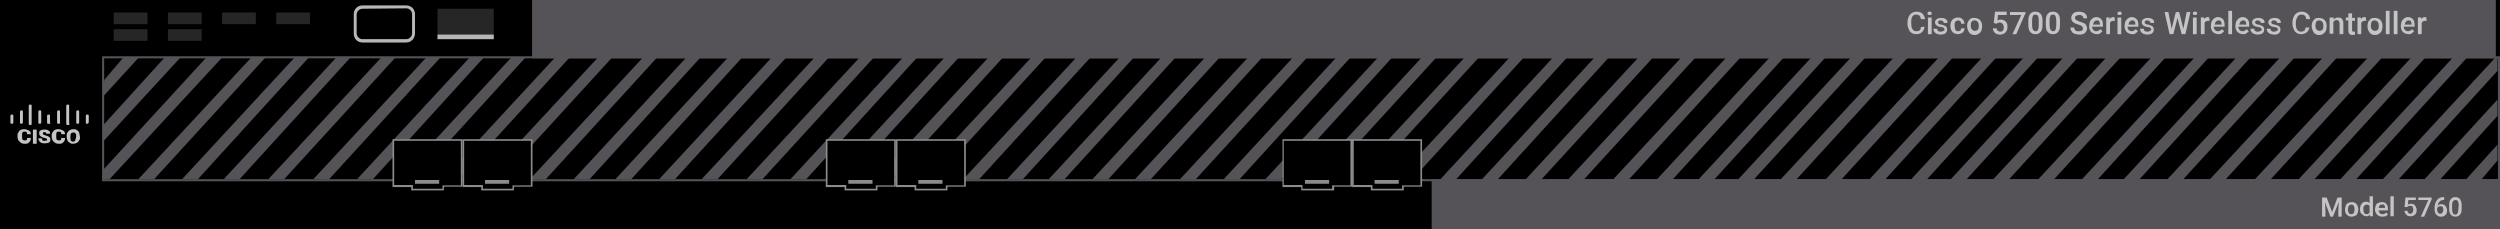 <?xml version="1.0" encoding="utf-8"?>
<!-- Copyright 2022 Virtual Console LLC. All rights reserved. Generator: Adobe Illustrator 23.1.0, SVG Export Plug-In . SVG Version: 6.00 Build 0)  -->
<svg version="1.1" id="Cisco_5760_Wireless_Controllers"
	 xmlns="http://www.w3.org/2000/svg" xmlns:xlink="http://www.w3.org/1999/xlink" x="0px" y="0px" viewBox="0 0 600 55"
	 style="enable-background:new 0 0 600 55;" xml:space="preserve">
<style type="text/css">
	.st0{fill:#555358;}
	.st1{fill:#C4C4C4;}
	.st2{enable-background:new    ;}
	.st3{fill:#8C8C8C;}
	.st4{fill:#B7B7B7;}
	.st5{fill:#262626;}
</style>
<rect width="600" height="55"/>
<g>
	<polygon class="st0" points="524,43 550.8,13.7 547.3,13.7 520.2,43 	"/>
	<polygon class="st0" points="534.2,43 561,13.7 557.6,13.7 530.4,43 	"/>
	<polygon class="st0" points="545,43 571.8,13.7 568.4,13.7 541.2,43 	"/>
	<polygon class="st0" points="555.5,43 582.2,13.7 578.8,13.7 551.7,43 	"/>
	<polygon class="st0" points="565.5,43 592.2,13.7 588.8,13.7 561.7,43 	"/>
	<polygon class="st0" points="472,43 498.8,13.7 495.3,13.7 468.2,43 	"/>
	<polygon class="st0" points="482.2,43 509,13.7 505.6,13.7 478.4,43 	"/>
	<polygon class="st0" points="493,43 519.8,13.7 516.4,13.7 489.2,43 	"/>
	<polygon class="st0" points="503.5,43 530.2,13.7 526.8,13.7 499.7,43 	"/>
	<polygon class="st0" points="513.5,43 540.2,13.7 536.8,13.7 509.7,43 	"/>
	<polygon class="st0" points="421,43 447.8,13.7 444.3,13.7 417.2,43 	"/>
	<polygon class="st0" points="431.2,43 458,13.7 454.6,13.7 427.4,43 	"/>
	<polygon class="st0" points="442,43 468.8,13.7 465.4,13.7 438.2,43 	"/>
	<polygon class="st0" points="452.5,43 479.2,13.7 475.8,13.7 448.7,43 	"/>
	<polygon class="st0" points="462.5,43 489.2,13.7 485.8,13.7 458.7,43 	"/>
	<polygon class="st0" points="370,43 396.8,13.7 393.3,13.7 366.2,43 	"/>
	<polygon class="st0" points="380.2,43 407,13.7 403.6,13.7 376.4,43 	"/>
	<polygon class="st0" points="391,43 417.8,13.7 414.4,13.7 387.2,43 	"/>
	<polygon class="st0" points="401.5,43 428.2,13.7 424.8,13.7 397.7,43 	"/>
	<polygon class="st0" points="411.5,43 438.2,13.7 434.8,13.7 407.7,43 	"/>
	<polygon class="st0" points="318,43 344.8,13.7 341.3,13.7 314.2,43 	"/>
	<polygon class="st0" points="328.2,43 355,13.7 351.6,13.7 324.4,43 	"/>
	<polygon class="st0" points="339,43 365.8,13.7 362.4,13.7 335.2,43 	"/>
	<polygon class="st0" points="349.5,43 376.2,13.7 372.8,13.7 345.7,43 	"/>
	<polygon class="st0" points="359.5,43 386.2,13.7 382.8,13.7 355.7,43 	"/>
	<polygon class="st0" points="266,43 292.8,13.7 289.3,13.7 262.2,43 	"/>
	<polygon class="st0" points="276.2,43 303,13.7 299.6,13.7 272.4,43 	"/>
	<polygon class="st0" points="287,43 313.8,13.7 310.4,13.7 283.2,43 	"/>
	<polygon class="st0" points="297.5,43 324.2,13.7 320.8,13.7 293.7,43 	"/>
	<polygon class="st0" points="307.5,43 334.2,13.7 330.8,13.7 303.7,43 	"/>
	<polygon class="st0" points="214,43 240.8,13.7 237.3,13.7 210.2,43 	"/>
	<polygon class="st0" points="224.2,43 251,13.7 247.6,13.7 220.4,43 	"/>
	<polygon class="st0" points="235,43 261.8,13.7 258.4,13.7 231.2,43 	"/>
	<polygon class="st0" points="245.5,43 272.2,13.7 268.8,13.7 241.7,43 	"/>
	<polygon class="st0" points="255.5,43 282.2,13.7 278.8,13.7 251.7,43 	"/>
	<polygon class="st0" points="162,43 188.8,13.7 185.3,13.7 158.2,43 	"/>
	<polygon class="st0" points="172.2,43 199,13.7 195.6,13.7 168.4,43 	"/>
	<polygon class="st0" points="183,43 209.8,13.7 206.4,13.7 179.2,43 	"/>
	<polygon class="st0" points="193.5,43 220.2,13.7 216.8,13.7 189.7,43 	"/>
	<polygon class="st0" points="203.5,43 230.2,13.7 226.8,13.7 199.7,43 	"/>
	<polygon class="st0" points="110,43 136.8,13.7 133.3,13.7 106.2,43 	"/>
	<polygon class="st0" points="120.2,43 147,13.7 143.6,13.7 116.4,43 	"/>
	<polygon class="st0" points="131,43 157.8,13.7 154.4,13.7 127.2,43 	"/>
	<polygon class="st0" points="141.5,43 168.2,13.7 164.8,13.7 137.7,43 	"/>
	<polygon class="st0" points="151.5,43 178.2,13.7 174.8,13.7 147.7,43 	"/>
	<polygon class="st0" points="68.2,43 95,13.7 91.6,13.7 64.4,43 	"/>
	<polygon class="st0" points="79,43 105.8,13.7 102.4,13.7 75.2,43 	"/>
	<polygon class="st0" points="89.5,43 116.2,13.7 112.8,13.7 85.7,43 	"/>
	<polygon class="st0" points="99.5,43 126.2,13.7 122.8,13.7 95.7,43 	"/>
	<polygon class="st0" points="37,43 63.8,13.7 60.4,13.7 33.2,43 	"/>
	<polygon class="st0" points="47.5,43 74.2,13.7 70.8,13.7 43.7,43 	"/>
	<polygon class="st0" points="57.5,43 84.2,13.7 80.8,13.7 53.7,43 	"/>
	<polygon class="st0" points="599.4,13.7 599,13.7 571.9,43 575.7,43 599.4,17 	"/>
	<polygon class="st0" points="599.4,23.9 581.9,43 585.7,43 599.4,27.8 	"/>
	<polygon class="st0" points="599.4,34.7 591.9,43 595.6,43 599.4,38.5 	"/>
	<polygon class="st0" points="49.6,13.7 24.9,40.6 24.8,42.8 24.8,43 26.3,43 53.4,13.7 	"/>
	<polygon class="st0" points="24.8,33.9 43.4,13.7 39.6,13.7 24.9,29.9 24.8,32 	"/>
	<path class="st0" d="M24.8,23.1l8.6-9.4H30l0,0c-0.1,0-0.2,0-0.3,0L25,19.2l-0.1,2.2v1.7H24.8z"/>
</g>
<path class="st0" d="M599.5,14v29H25V14H599.5 M600,13.5h-0.5H25h-0.5V14v29v0.5H25h574.5h0.5V43V14V13.5L600,13.5z"/>
<rect x="127.7" class="st0" width="471.3" height="14"/>
<rect x="343.6" y="43" class="st0" width="256.4" height="12"/>
<g>
	<path class="st1" d="M461.9,6.4c-0.1,0.6-0.3,1-0.6,1.3s-0.8,0.5-1.4,0.5c-0.4,0-0.8-0.1-1.1-0.3c-0.3-0.2-0.6-0.5-0.7-0.9
		c-0.2-0.4-0.3-0.8-0.3-1.3V5.3c0-0.5,0.1-0.9,0.3-1.3s0.4-0.7,0.8-0.9c0.3-0.2,0.7-0.3,1.1-0.3c0.6,0,1.1,0.2,1.4,0.5
		s0.6,0.8,0.6,1.3h-1c0-0.4-0.2-0.7-0.3-0.8c-0.2-0.2-0.4-0.3-0.8-0.3s-0.7,0.1-0.9,0.4c-0.2,0.3-0.3,0.7-0.3,1.3v0.5
		c0,0.6,0.1,1,0.3,1.3c0.2,0.3,0.5,0.5,0.9,0.5s0.6-0.1,0.8-0.2c0.2-0.2,0.3-0.4,0.3-0.8L461.9,6.4L461.9,6.4z"/>
	<path class="st1" d="M462.6,3.2c0-0.1,0-0.2,0.1-0.3s0.2-0.1,0.4-0.1s0.3,0,0.4,0.1s0.1,0.2,0.1,0.3s0,0.2-0.1,0.3
		s-0.2,0.1-0.4,0.1s-0.3,0-0.4-0.1C462.7,3.5,462.6,3.3,462.6,3.2z M463.6,8.2h-0.9v-4h0.9V8.2z"/>
	<path class="st1" d="M466.7,7.1c0-0.2-0.1-0.3-0.2-0.4s-0.3-0.2-0.6-0.2s-0.6-0.1-0.8-0.2c-0.4-0.2-0.7-0.5-0.7-0.9
		c0-0.3,0.1-0.6,0.4-0.8c0.3-0.2,0.6-0.3,1.1-0.3s0.8,0.1,1.1,0.3c0.3,0.2,0.4,0.5,0.4,0.9h-0.9c0-0.2-0.1-0.3-0.2-0.4
		s-0.3-0.2-0.5-0.2s-0.4,0-0.5,0.1s-0.2,0.2-0.2,0.4c0,0.1,0.1,0.2,0.2,0.3c0.1,0.1,0.3,0.2,0.7,0.2c0.3,0.1,0.6,0.2,0.8,0.3
		c0.2,0.1,0.3,0.2,0.4,0.4c0.1,0.1,0.1,0.3,0.1,0.5c0,0.4-0.1,0.6-0.4,0.9c-0.3,0.2-0.7,0.3-1.2,0.3c-0.3,0-0.6-0.1-0.9-0.2
		c-0.3-0.1-0.4-0.3-0.6-0.5c-0.1-0.2-0.2-0.4-0.2-0.7h0.9c0,0.2,0.1,0.4,0.2,0.5s0.3,0.2,0.6,0.2c0.2,0,0.4,0,0.5-0.1
		C466.7,7.4,466.7,7.2,466.7,7.1z"/>
	<path class="st1" d="M470,7.5c0.2,0,0.4-0.1,0.5-0.2s0.2-0.3,0.2-0.5h0.8c0,0.2-0.1,0.5-0.2,0.7S471,7.9,470.7,8
		c-0.2,0.1-0.5,0.2-0.8,0.2c-0.5,0-1-0.2-1.3-0.5c-0.3-0.4-0.5-0.8-0.5-1.5V6.1c0-0.6,0.2-1.1,0.5-1.4s0.8-0.5,1.3-0.5
		s0.8,0.1,1.1,0.4s0.4,0.6,0.5,1.1h-0.8c0-0.2-0.1-0.4-0.2-0.6c-0.1-0.1-0.3-0.2-0.5-0.2c-0.3,0-0.5,0.1-0.7,0.3
		c-0.2,0.2-0.2,0.5-0.2,0.9v0.1c0,0.4,0.1,0.7,0.2,1C469.5,7.4,469.7,7.5,470,7.5z"/>
	<path class="st1" d="M472.1,6.2c0-0.4,0.1-0.7,0.2-1c0.2-0.3,0.4-0.5,0.6-0.7c0.3-0.2,0.6-0.2,1-0.2c0.5,0,1,0.2,1.3,0.5
		s0.5,0.8,0.5,1.4v0.2c0,0.4-0.1,0.7-0.2,1s-0.4,0.5-0.6,0.7c-0.3,0.2-0.6,0.3-1,0.3c-0.6,0-1-0.2-1.3-0.6
		C472.3,7.3,472.1,6.8,472.1,6.2L472.1,6.2z M473,6.2c0,0.4,0.1,0.7,0.3,0.9s0.4,0.3,0.7,0.3c0.3,0,0.5-0.1,0.7-0.3
		c0.2-0.2,0.2-0.6,0.2-1s-0.1-0.7-0.3-0.9c-0.2-0.2-0.4-0.3-0.7-0.3c-0.3,0-0.5,0.1-0.7,0.3S473,5.8,473,6.2z"/>
	<path class="st1" d="M478.5,5.5l0.3-2.7h2.8v0.8h-2.1l-0.1,1.3c0.2-0.1,0.5-0.2,0.8-0.2c0.5,0,0.9,0.2,1.2,0.5s0.4,0.8,0.4,1.3
		s-0.2,1-0.5,1.3s-0.7,0.5-1.3,0.5c-0.5,0-0.9-0.1-1.2-0.4s-0.5-0.6-0.5-1.1h0.9c0,0.3,0.1,0.5,0.3,0.6c0.2,0.1,0.3,0.2,0.6,0.2
		c0.3,0,0.5-0.1,0.6-0.3c0.2-0.2,0.2-0.5,0.2-0.8s-0.1-0.6-0.3-0.8c-0.2-0.2-0.4-0.3-0.7-0.3c-0.2,0-0.3,0-0.4,0.1
		c-0.1,0-0.2,0.1-0.4,0.2L478.5,5.5z"/>
	<path class="st1" d="M486,3.4l-2.1,4.8H483l2.1-4.6h-2.7V2.9h3.7v0.5H486z"/>
	<path class="st1" d="M490.2,5.9c0,0.8-0.1,1.3-0.4,1.7s-0.7,0.6-1.3,0.6c-0.6,0-1-0.2-1.3-0.6s-0.4-0.9-0.4-1.7V5.1
		c0-0.8,0.1-1.3,0.4-1.7s0.7-0.6,1.3-0.6c0.6,0,1,0.2,1.3,0.6s0.4,0.9,0.4,1.7V5.9z M489.3,4.9c0-0.5-0.1-0.9-0.2-1.1
		c-0.1-0.2-0.4-0.3-0.6-0.3c-0.3,0-0.5,0.1-0.6,0.3c-0.1,0.2-0.2,0.6-0.2,1V6c0,0.5,0.1,0.9,0.2,1.1s0.4,0.4,0.6,0.4
		c0.3,0,0.5-0.1,0.6-0.3c0.1-0.2,0.2-0.6,0.2-1.1V4.9z"/>
	<path class="st1" d="M494.4,5.9c0,0.8-0.1,1.3-0.4,1.7s-0.7,0.6-1.3,0.6c-0.6,0-1-0.2-1.3-0.6C491.1,7.3,491,6.7,491,6V5.1
		c0-0.8,0.1-1.3,0.4-1.7s0.7-0.6,1.3-0.6c0.6,0,1,0.2,1.3,0.6s0.4,0.9,0.4,1.7L494.4,5.9L494.4,5.9z M493.5,4.9
		c0-0.5-0.1-0.9-0.2-1.1s-0.4-0.3-0.6-0.3c-0.3,0-0.5,0.1-0.6,0.3c-0.1,0.2-0.2,0.6-0.2,1V6c0,0.5,0.1,0.9,0.2,1.1s0.4,0.4,0.6,0.4
		c0.3,0,0.5-0.1,0.6-0.3c0.1-0.2,0.2-0.6,0.2-1.1V4.9z"/>
	<path class="st1" d="M499.9,6.8c0-0.2-0.1-0.4-0.2-0.5c-0.2-0.1-0.5-0.3-0.9-0.4s-0.8-0.3-1-0.4c-0.5-0.3-0.7-0.7-0.7-1.2
		c0-0.4,0.2-0.8,0.5-1.1s0.8-0.4,1.4-0.4c0.4,0,0.7,0.1,1,0.2c0.3,0.1,0.5,0.3,0.7,0.6s0.2,0.5,0.2,0.8H500c0-0.3-0.1-0.5-0.3-0.6
		c-0.2-0.2-0.4-0.2-0.7-0.2c-0.3,0-0.5,0.1-0.7,0.2S498,4,498,4.3c0,0.2,0.1,0.4,0.3,0.5c0.2,0.1,0.5,0.3,0.9,0.4s0.7,0.3,1,0.4
		s0.4,0.3,0.5,0.5s0.2,0.4,0.2,0.7c0,0.4-0.2,0.8-0.5,1.1s-0.8,0.4-1.4,0.4c-0.4,0-0.7-0.1-1.1-0.2c-0.3-0.1-0.6-0.3-0.7-0.6
		c-0.2-0.2-0.3-0.5-0.3-0.9h0.9c0,0.3,0.1,0.5,0.3,0.7c0.2,0.2,0.5,0.2,0.9,0.2c0.3,0,0.6-0.1,0.7-0.2C499.9,7.2,499.9,7,499.9,6.8z
		"/>
	<path class="st1" d="M503.3,8.2c-0.6,0-1-0.2-1.4-0.5c-0.3-0.4-0.5-0.8-0.5-1.4V6.2c0-0.4,0.1-0.7,0.2-1.1c0.2-0.3,0.4-0.5,0.6-0.7
		c0.3-0.2,0.6-0.3,0.9-0.3c0.5,0,0.9,0.2,1.2,0.5c0.3,0.3,0.4,0.8,0.4,1.4v0.4h-2.6c0,0.3,0.1,0.6,0.3,0.8c0.2,0.2,0.4,0.3,0.7,0.3
		c0.4,0,0.7-0.2,1-0.5l0.5,0.5c-0.2,0.2-0.4,0.4-0.6,0.5C503.9,8.2,503.6,8.2,503.3,8.2z M503.2,4.9c-0.2,0-0.4,0.1-0.6,0.3
		c-0.1,0.2-0.2,0.4-0.3,0.7h1.7V5.8c0-0.3-0.1-0.5-0.2-0.7S503.5,4.9,503.2,4.9z"/>
	<path class="st1" d="M507.6,5c-0.1,0-0.2,0-0.4,0c-0.4,0-0.7,0.2-0.8,0.5v2.7h-0.9v-4h0.8v0.4c0.2-0.3,0.5-0.5,0.9-0.5
		c0.1,0,0.2,0,0.3,0.1L507.6,5z"/>
	<path class="st1" d="M508.2,3.2c0-0.1,0-0.2,0.1-0.3s0.2-0.1,0.4-0.1s0.3,0,0.4,0.1s0.1,0.2,0.1,0.3s0,0.2-0.1,0.3
		s-0.2,0.1-0.4,0.1s-0.3,0-0.4-0.1C508.2,3.5,508.2,3.3,508.2,3.2z M509.1,8.2h-0.9v-4h0.9V8.2z"/>
	<path class="st1" d="M511.8,8.2c-0.6,0-1-0.2-1.4-0.5c-0.3-0.4-0.5-0.8-0.5-1.4V6.2c0-0.4,0.1-0.7,0.2-1.1c0.2-0.3,0.4-0.5,0.6-0.7
		c0.3-0.2,0.6-0.3,0.9-0.3c0.5,0,0.9,0.2,1.2,0.5s0.4,0.8,0.4,1.4v0.4h-2.6c0,0.3,0.1,0.6,0.3,0.8c0.2,0.2,0.4,0.3,0.7,0.3
		c0.4,0,0.7-0.2,1-0.5l0.5,0.5c-0.2,0.2-0.4,0.4-0.6,0.5C512.4,8.2,512.1,8.2,511.8,8.2z M511.7,4.9c-0.2,0-0.4,0.1-0.6,0.3
		c-0.1,0.2-0.2,0.4-0.3,0.7h1.7V5.8c0-0.3-0.1-0.5-0.2-0.7S512,4.9,511.7,4.9z"/>
	<path class="st1" d="M516.3,7.1c0-0.2-0.1-0.3-0.2-0.4c-0.1-0.1-0.3-0.2-0.6-0.2s-0.6-0.1-0.8-0.2c-0.4-0.2-0.7-0.5-0.7-0.9
		c0-0.3,0.1-0.6,0.4-0.8c0.3-0.2,0.6-0.3,1.1-0.3s0.8,0.1,1.1,0.3s0.4,0.5,0.4,0.9h-0.9c0-0.2-0.1-0.3-0.2-0.4
		c-0.1-0.1-0.3-0.2-0.5-0.2s-0.4,0-0.5,0.1s-0.2,0.2-0.2,0.4c0,0.1,0.1,0.2,0.2,0.3c0.1,0.1,0.3,0.2,0.7,0.2
		c0.3,0.1,0.6,0.2,0.8,0.3c0.2,0.1,0.3,0.2,0.4,0.4c0.1,0.1,0.1,0.3,0.1,0.5c0,0.4-0.1,0.6-0.4,0.9c-0.3,0.2-0.7,0.3-1.2,0.3
		c-0.3,0-0.6-0.1-0.9-0.2c-0.3-0.1-0.4-0.3-0.6-0.5c-0.1-0.2-0.2-0.4-0.2-0.7h0.9c0,0.2,0.1,0.4,0.2,0.5c0.1,0.1,0.3,0.2,0.6,0.2
		c0.2,0,0.4,0,0.5-0.1C516.2,7.4,516.3,7.2,516.3,7.1z"/>
	<path class="st1" d="M524,6.9l0.8-4h0.9l-1.2,5.3h-0.9l-1-3.9l-1,3.9h-0.9l-1.2-5.3h0.9l0.8,4l1-4h0.8L524,6.9z"/>
	<path class="st1" d="M526.3,3.2c0-0.1,0-0.2,0.1-0.3s0.2-0.1,0.4-0.1s0.3,0,0.4,0.1c0.1,0.1,0.1,0.2,0.1,0.3s0,0.2-0.1,0.3
		s-0.2,0.1-0.4,0.1s-0.3,0-0.4-0.1C526.4,3.5,526.3,3.3,526.3,3.2z M527.2,8.2h-0.9v-4h0.9V8.2z"/>
	<path class="st1" d="M530.3,5c-0.1,0-0.2,0-0.4,0c-0.4,0-0.7,0.2-0.8,0.5v2.7h-0.9v-4h0.8v0.4c0.2-0.3,0.5-0.5,0.9-0.5
		c0.1,0,0.2,0,0.3,0.1L530.3,5z"/>
	<path class="st1" d="M532.5,8.2c-0.6,0-1-0.2-1.4-0.5c-0.3-0.4-0.5-0.8-0.5-1.4V6.2c0-0.4,0.1-0.7,0.2-1.1c0.2-0.3,0.4-0.5,0.6-0.7
		c0.3-0.2,0.6-0.3,0.9-0.3c0.5,0,0.9,0.2,1.2,0.5s0.4,0.8,0.4,1.4v0.4h-2.6c0,0.3,0.1,0.6,0.3,0.8c0.2,0.2,0.4,0.3,0.7,0.3
		c0.4,0,0.7-0.2,1-0.5l0.5,0.5c-0.2,0.2-0.4,0.4-0.6,0.5C533.1,8.2,532.8,8.2,532.5,8.2z M532.4,4.9c-0.2,0-0.4,0.1-0.6,0.3
		c-0.1,0.2-0.2,0.4-0.3,0.7h1.7V5.8c0-0.3-0.1-0.5-0.2-0.7S532.6,4.9,532.4,4.9z"/>
	<path class="st1" d="M535.7,8.2h-0.9V2.6h0.9V8.2z"/>
	<path class="st1" d="M538.4,8.2c-0.6,0-1-0.2-1.4-0.5c-0.3-0.4-0.5-0.8-0.5-1.4V6.2c0-0.4,0.1-0.7,0.2-1.1c0.2-0.3,0.4-0.5,0.6-0.7
		c0.3-0.2,0.6-0.3,0.9-0.3c0.5,0,0.9,0.2,1.2,0.5s0.4,0.8,0.4,1.4v0.4h-2.6c0,0.3,0.1,0.6,0.3,0.8c0.2,0.2,0.4,0.3,0.7,0.3
		c0.4,0,0.7-0.2,1-0.5l0.5,0.5c-0.2,0.2-0.4,0.4-0.6,0.5C539,8.2,538.7,8.2,538.4,8.2z M538.3,4.9c-0.2,0-0.4,0.1-0.6,0.3
		c-0.1,0.2-0.2,0.4-0.3,0.7h1.7V5.8c0-0.3-0.1-0.5-0.2-0.7S538.5,4.9,538.3,4.9z"/>
	<path class="st1" d="M542.8,7.1c0-0.2-0.1-0.3-0.2-0.4c-0.1-0.1-0.3-0.2-0.6-0.2c-0.3-0.1-0.6-0.1-0.8-0.2
		c-0.4-0.2-0.7-0.5-0.7-0.9c0-0.3,0.1-0.6,0.4-0.8c0.3-0.2,0.6-0.3,1.1-0.3s0.8,0.1,1.1,0.3s0.4,0.5,0.4,0.9h-0.9
		c0-0.2-0.1-0.3-0.2-0.4s-0.3-0.2-0.5-0.2s-0.4,0-0.5,0.1s-0.2,0.2-0.2,0.4c0,0.1,0.1,0.2,0.2,0.3c0.1,0.1,0.3,0.2,0.7,0.2
		c0.3,0.1,0.6,0.2,0.8,0.3c0.2,0.1,0.3,0.2,0.4,0.4c0.1,0.1,0.1,0.3,0.1,0.5c0,0.4-0.1,0.6-0.4,0.9c-0.3,0.2-0.7,0.3-1.2,0.3
		c-0.3,0-0.6-0.1-0.9-0.2c-0.3-0.1-0.4-0.3-0.6-0.5c-0.1-0.2-0.2-0.4-0.2-0.7h0.9c0,0.2,0.1,0.4,0.2,0.5c0.1,0.1,0.3,0.2,0.6,0.2
		c0.2,0,0.4,0,0.5-0.1C542.8,7.4,542.8,7.2,542.8,7.1z"/>
	<path class="st1" d="M546.7,7.1c0-0.2-0.1-0.3-0.2-0.4c-0.1-0.1-0.3-0.2-0.6-0.2s-0.6-0.1-0.8-0.2c-0.4-0.2-0.7-0.5-0.7-0.9
		c0-0.3,0.1-0.6,0.4-0.8c0.3-0.2,0.6-0.3,1.1-0.3s0.8,0.1,1.1,0.3c0.3,0.2,0.4,0.5,0.4,0.9h-0.9c0-0.2-0.1-0.3-0.2-0.4
		c-0.1-0.1-0.3-0.2-0.5-0.2s-0.4,0-0.5,0.1s-0.2,0.2-0.2,0.4c0,0.1,0.1,0.2,0.2,0.3c0.1,0.1,0.3,0.2,0.7,0.2
		c0.3,0.1,0.6,0.2,0.8,0.3c0.2,0.1,0.3,0.2,0.4,0.4c0.1,0.1,0.1,0.3,0.1,0.5c0,0.4-0.1,0.6-0.4,0.9c-0.3,0.3-0.7,0.3-1.2,0.3
		c-0.3,0-0.6-0.1-0.9-0.2c-0.3-0.1-0.4-0.3-0.6-0.5c-0.1-0.2-0.2-0.4-0.2-0.7h0.9c0,0.2,0.1,0.4,0.2,0.5c0.1,0.1,0.3,0.2,0.6,0.2
		c0.2,0,0.4,0,0.5-0.1C546.6,7.4,546.7,7.2,546.7,7.1z"/>
	<path class="st1" d="M554.3,6.4c-0.1,0.6-0.3,1-0.6,1.3c-0.4,0.3-0.8,0.5-1.4,0.5c-0.4,0-0.8-0.1-1.1-0.3s-0.6-0.5-0.7-0.9
		c-0.2-0.4-0.3-0.8-0.3-1.3V5.3c0-0.5,0.1-0.9,0.3-1.3s0.4-0.7,0.8-0.9c0.3-0.2,0.7-0.3,1.1-0.3c0.6,0,1.1,0.2,1.4,0.5
		c0.4,0.3,0.6,0.8,0.6,1.3h-0.9c0-0.4-0.2-0.7-0.3-0.8c-0.2-0.2-0.4-0.3-0.8-0.3c-0.4,0-0.7,0.1-0.9,0.4S551,4.7,551,5.3v0.5
		c0,0.6,0.1,1,0.3,1.3s0.5,0.5,0.9,0.5s0.6-0.1,0.8-0.2c0.2-0.2,0.3-0.4,0.3-0.8h1V6.4z"/>
	<path class="st1" d="M554.8,6.2c0-0.4,0.1-0.7,0.2-1c0.2-0.3,0.4-0.5,0.6-0.7c0.3-0.2,0.6-0.2,1-0.2c0.5,0,1,0.2,1.3,0.5
		s0.5,0.8,0.5,1.4v0.2c0,0.4-0.1,0.7-0.2,1c-0.1,0.3-0.4,0.5-0.6,0.7c-0.3,0.2-0.6,0.3-1,0.3c-0.6,0-1-0.2-1.3-0.6
		C555,7.3,554.8,6.8,554.8,6.2L554.8,6.2z M555.7,6.2c0,0.4,0.1,0.7,0.3,0.9s0.4,0.3,0.7,0.3s0.5-0.1,0.7-0.3c0.2-0.2,0.2-0.6,0.2-1
		s-0.1-0.7-0.3-0.9s-0.4-0.3-0.7-0.3s-0.5,0.1-0.7,0.3C555.8,5.4,555.7,5.8,555.7,6.2z"/>
	<path class="st1" d="M560.1,4.2v0.5c0.3-0.4,0.7-0.5,1.1-0.5c0.8,0,1.2,0.5,1.2,1.4v2.6h-0.9V5.6c0-0.2-0.1-0.4-0.2-0.6
		c-0.1-0.1-0.3-0.2-0.5-0.2c-0.4,0-0.6,0.2-0.8,0.5v2.8h-0.9V4.2H560.1z"/>
	<path class="st1" d="M564.5,3.3v1h0.7V5h-0.7v2.2c0,0.2,0,0.3,0.1,0.3c0.1,0.1,0.2,0.1,0.3,0.1s0.2,0,0.3,0v0.7
		c-0.2,0.1-0.4,0.1-0.6,0.1c-0.7,0-1-0.4-1-1.1V4.9H563V4.2h0.6v-1h0.9V3.3z"/>
	<path class="st1" d="M567.9,5c-0.1,0-0.2,0-0.4,0c-0.4,0-0.7,0.2-0.8,0.5v2.7h-0.9v-4h0.8v0.4c0.2-0.3,0.5-0.5,0.9-0.5
		c0.1,0,0.2,0,0.3,0.1L567.9,5z"/>
	<path class="st1" d="M568.2,6.2c0-0.4,0.1-0.7,0.2-1c0.2-0.3,0.4-0.5,0.6-0.7c0.3-0.2,0.6-0.2,1-0.2c0.5,0,1,0.2,1.3,0.5
		s0.5,0.8,0.5,1.4v0.2c0,0.4-0.1,0.7-0.2,1c-0.1,0.3-0.4,0.5-0.6,0.7c-0.3,0.2-0.6,0.3-1,0.3c-0.6,0-1-0.2-1.3-0.6
		C568.3,7.3,568.2,6.8,568.2,6.2L568.2,6.2z M569,6.2c0,0.4,0.1,0.7,0.3,0.9c0.2,0.2,0.4,0.3,0.7,0.3s0.5-0.1,0.7-0.3
		c0.2-0.2,0.2-0.6,0.2-1s-0.1-0.7-0.3-0.9c-0.2-0.2-0.4-0.3-0.7-0.3s-0.5,0.1-0.7,0.3C569.1,5.4,569,5.8,569,6.2z"/>
	<path class="st1" d="M573.5,8.2h-0.9V2.6h0.9V8.2z"/>
	<path class="st1" d="M575.4,8.2h-0.9V2.6h0.9V8.2z"/>
	<path class="st1" d="M578.1,8.2c-0.6,0-1-0.2-1.4-0.5c-0.3-0.4-0.5-0.8-0.5-1.4V6.2c0-0.4,0.1-0.7,0.2-1.1c0.2-0.3,0.4-0.5,0.6-0.7
		c0.3-0.2,0.6-0.3,0.9-0.3c0.5,0,0.9,0.2,1.2,0.5s0.4,0.8,0.4,1.4v0.4h-2.6c0,0.3,0.1,0.6,0.3,0.8c0.2,0.2,0.4,0.3,0.7,0.3
		c0.4,0,0.7-0.2,1-0.5l0.5,0.5c-0.2,0.2-0.4,0.4-0.6,0.5C578.7,8.2,578.4,8.2,578.1,8.2z M578,4.9c-0.2,0-0.4,0.1-0.6,0.3
		c-0.1,0.2-0.2,0.4-0.3,0.7h1.7V5.8c0-0.3-0.1-0.5-0.2-0.7S578.2,4.9,578,4.9z"/>
	<path class="st1" d="M582.4,5c-0.1,0-0.2,0-0.4,0c-0.4,0-0.7,0.2-0.8,0.5v2.7h-0.9v-4h0.8v0.4c0.2-0.3,0.5-0.5,0.9-0.5
		c0.1,0,0.2,0,0.3,0.1L582.4,5z"/>
</g>
<g>
	<path class="st1" d="M558.4,47.4l1.3,3.5l1.3-3.5h1V52h-0.8v-1.5l0.1-2l-1.4,3.5h-0.6l-1.3-3.5l0.1,2V52h-0.8v-4.6H558.4z"/>
	<path class="st1" d="M562.8,50.2c0-0.3,0.1-0.6,0.2-0.9c0.1-0.3,0.3-0.5,0.6-0.6c0.2-0.1,0.5-0.2,0.8-0.2c0.5,0,0.8,0.1,1.1,0.4
		c0.3,0.3,0.4,0.7,0.5,1.2v0.2c0,0.3-0.1,0.6-0.2,0.9c-0.1,0.3-0.3,0.5-0.6,0.6c-0.2,0.1-0.5,0.2-0.8,0.2c-0.5,0-0.9-0.2-1.2-0.5
		C562.9,51.2,562.8,50.8,562.8,50.2L562.8,50.2z M563.5,50.3c0,0.4,0.1,0.6,0.2,0.8c0.1,0.2,0.3,0.3,0.6,0.3s0.5-0.1,0.6-0.3
		s0.2-0.5,0.2-0.9c0-0.3-0.1-0.6-0.2-0.8c-0.1-0.2-0.3-0.3-0.6-0.3c-0.2,0-0.4,0.1-0.6,0.3C563.6,49.6,563.5,49.9,563.5,50.3z"/>
	<path class="st1" d="M566.4,50.2c0-0.5,0.1-0.9,0.4-1.3c0.2-0.3,0.6-0.5,1-0.5s0.7,0.1,0.9,0.4v-1.7h0.8v4.8h-0.7v-0.4
		c-0.2,0.3-0.5,0.4-0.9,0.4s-0.7-0.2-1-0.5C566.5,51.2,566.4,50.8,566.4,50.2z M567.2,50.3c0,0.3,0.1,0.6,0.2,0.8s0.3,0.3,0.6,0.3
		s0.5-0.1,0.7-0.4v-1.5c-0.1-0.3-0.4-0.4-0.7-0.4c-0.2,0-0.4,0.1-0.6,0.3S567.2,49.9,567.2,50.3z"/>
	<path class="st1" d="M571.7,52c-0.5,0-0.9-0.2-1.2-0.5s-0.5-0.7-0.5-1.2v-0.1c0-0.3,0.1-0.6,0.2-0.9c0.1-0.3,0.3-0.5,0.6-0.6
		s0.5-0.2,0.8-0.2c0.5,0,0.8,0.1,1.1,0.4c0.3,0.3,0.4,0.7,0.4,1.3v0.3h-2.2c0,0.3,0.1,0.5,0.3,0.7s0.4,0.2,0.6,0.2
		c0.4,0,0.6-0.1,0.9-0.4l0.4,0.4c-0.1,0.2-0.3,0.4-0.5,0.5C572.2,51.9,572,52,571.7,52z M571.6,49.1c-0.2,0-0.4,0.1-0.5,0.2
		s-0.2,0.4-0.2,0.6h1.5v-0.1c0-0.3-0.1-0.4-0.2-0.6S571.8,49.1,571.6,49.1z"/>
	<path class="st1" d="M574.5,51.9h-0.8v-4.8h0.8V51.9z"/>
	<path class="st1" d="M577.1,49.7l0.2-2.3h2.5V48H578l-0.1,1.1c0.2-0.1,0.5-0.2,0.7-0.2c0.4,0,0.8,0.1,1,0.4
		c0.2,0.3,0.4,0.7,0.4,1.1c0,0.5-0.1,0.8-0.4,1.1c-0.3,0.3-0.6,0.4-1.1,0.4c-0.4,0-0.8-0.1-1-0.4c-0.3-0.2-0.4-0.6-0.4-0.9h0.7
		c0,0.2,0.1,0.4,0.2,0.5c0.1,0.1,0.3,0.2,0.5,0.2s0.4-0.1,0.5-0.3s0.2-0.4,0.2-0.7s-0.1-0.5-0.2-0.7s-0.3-0.2-0.6-0.2
		c-0.1,0-0.3,0-0.4,0.1c-0.1,0-0.2,0.1-0.3,0.2L577.1,49.7z"/>
	<path class="st1" d="M583.6,47.8l-1.8,4.2H581l1.8-4h-2.4v-0.6h3.2V47.8z"/>
	<path class="st1" d="M586.6,47.3V48h-0.1c-0.4,0-0.8,0.1-1,0.4c-0.3,0.2-0.4,0.6-0.5,1c0.2-0.3,0.6-0.4,0.9-0.4
		c0.4,0,0.7,0.1,1,0.4c0.2,0.3,0.4,0.7,0.4,1.1c0,0.5-0.1,0.8-0.4,1.1s-0.6,0.4-1.1,0.4s-0.8-0.2-1.1-0.5s-0.4-0.8-0.4-1.3v-0.3
		c0-0.8,0.2-1.4,0.6-1.9S585.7,47.3,586.6,47.3L586.6,47.3z M585.7,49.5c-0.2,0-0.3,0-0.5,0.1c-0.1,0.1-0.2,0.2-0.3,0.4v0.2
		c0,0.3,0.1,0.6,0.2,0.8c0.1,0.2,0.3,0.3,0.6,0.3c0.2,0,0.4-0.1,0.5-0.3s0.2-0.4,0.2-0.7s-0.1-0.5-0.2-0.7
		C586.1,49.6,586,49.5,585.7,49.5z"/>
	<path class="st1" d="M590.8,50c0,0.7-0.1,1.2-0.4,1.5c-0.2,0.3-0.6,0.5-1.1,0.5s-0.9-0.2-1.1-0.5c-0.3-0.3-0.4-0.8-0.4-1.4v-0.8
		c0-0.7,0.1-1.2,0.4-1.5c0.2-0.3,0.6-0.5,1.1-0.5s0.9,0.2,1.1,0.5c0.2,0.3,0.4,0.8,0.4,1.4V50z M590.1,49.2c0-0.4-0.1-0.7-0.2-0.9
		c-0.1-0.2-0.3-0.3-0.6-0.3c-0.2,0-0.4,0.1-0.6,0.3c-0.1,0.2-0.2,0.5-0.2,0.9v1c0,0.4,0.1,0.7,0.2,1c0.1,0.2,0.3,0.3,0.6,0.3
		c0.2,0,0.4-0.1,0.5-0.3s0.2-0.5,0.2-0.9L590.1,49.2L590.1,49.2z"/>
</g>
<g>
	<path class="st1" d="M7.4,30H7.1c-0.1,0-0.2-0.1-0.2-0.3v-4.3c0-0.1,0.1-0.3,0.2-0.3h0.3c0.1,0,0.2,0.1,0.2,0.3v4.2
		C7.6,29.9,7.5,30,7.4,30z"/>
	<path class="st1" d="M16.4,30h-0.3c-0.1,0-0.2-0.1-0.2-0.3v-4.3c0-0.1,0.1-0.3,0.2-0.3h0.3c0.1,0,0.2,0.1,0.2,0.3v4.2
		C16.8,29.9,16.6,30,16.4,30z"/>
	<path class="st1" d="M5.3,29.7H5c-0.1,0-0.2-0.1-0.2-0.3v-2.6c0-0.1,0.1-0.3,0.2-0.3h0.3c0.1,0,0.2,0.1,0.2,0.3v2.6
		C5.4,29.5,5.3,29.7,5.3,29.7z"/>
	<path class="st1" d="M3,29.7H2.7c-0.1,0-0.2-0.1-0.2-0.3v-1.6c0-0.1,0.1-0.3,0.2-0.3H3c0.1,0,0.2,0.1,0.2,0.3v1.6
		C3.2,29.5,3.1,29.7,3,29.7z"/>
	<path class="st1" d="M14.2,29.7h-0.3c-0.1,0-0.2-0.1-0.2-0.3v-2.6c0-0.1,0.1-0.3,0.2-0.3h0.3c0.1,0,0.2,0.1,0.2,0.3v2.6
		C14.5,29.5,14.4,29.7,14.2,29.7z"/>
	<path class="st1" d="M9.7,29.7H9.4c-0.1,0-0.2-0.1-0.2-0.3v-2.6c0-0.1,0.1-0.3,0.2-0.3h0.3c0.1,0,0.2,0.1,0.2,0.3v2.6
		C9.9,29.5,9.8,29.7,9.7,29.7z"/>
	<path class="st1" d="M12,29.7h-0.5c-0.1,0-0.2-0.1-0.2-0.3v-1.6c0-0.1,0.1-0.3,0.2-0.3h0.3c0.1,0,0.2,0.1,0.2,0.3v1.6
		C12.1,29.5,12.1,29.7,12,29.7z"/>
	<path class="st1" d="M18.8,29.7h-0.3c-0.1,0-0.2-0.1-0.2-0.3v-2.6c0-0.1,0.1-0.3,0.2-0.3h0.3c0.1,0,0.2,0.1,0.2,0.3v2.6
		C19,29.5,18.9,29.7,18.8,29.7z"/>
	<path class="st1" d="M21.1,29.7h-0.3c-0.1,0-0.2-0.1-0.2-0.3v-1.6c0-0.1,0.1-0.3,0.2-0.3h0.3c0.1,0,0.2,0.1,0.2,0.3v1.6
		C21.2,29.5,21.1,29.7,21.1,29.7z"/>
	<g class="st2">
		<path class="st1" d="M7.4,33.3c0,0.2-0.1,0.5-0.2,0.6c-0.1,0.2-0.3,0.3-0.5,0.5c-0.2,0.1-0.5,0.1-0.8,0.1c-0.5,0-0.8-0.1-1.2-0.5
			c-0.3-0.2-0.5-0.7-0.5-1.3v-0.1c0-0.3,0-0.6,0.2-0.8c0.1-0.2,0.3-0.5,0.5-0.6S5.4,31,5.7,31c0.5,0,0.8,0.1,1.2,0.3
			s0.5,0.5,0.5,0.9H6.5c0-0.2,0-0.3-0.1-0.5c-0.1-0.1-0.3-0.1-0.5-0.1s-0.5,0-0.5,0.2c-0.1,0.1-0.1,0.5-0.1,0.7v0.2
			c0,0.3,0,0.6,0.1,0.8c0.1,0.1,0.3,0.2,0.5,0.2s0.3,0,0.5-0.1c0.1-0.1,0.1-0.2,0.1-0.5h0.9V33.3z"/>
		<path class="st1" d="M8.8,34.5H7.9v-3.4h0.9V34.5z"/>
		<path class="st1" d="M11.3,33.6c0-0.1,0-0.2-0.1-0.3s-0.2-0.1-0.5-0.2c-0.2,0-0.5-0.1-0.6-0.2c-0.5-0.2-0.7-0.5-0.7-0.9
			c0-0.2,0-0.3,0.1-0.5s0.3-0.2,0.5-0.3c0.2-0.1,0.5-0.1,0.7-0.1s0.5,0,0.7,0.1s0.3,0.2,0.5,0.3c0.1,0.1,0.1,0.3,0.1,0.6h-0.9
			c0-0.1,0-0.2-0.1-0.3c-0.1,0-0.2-0.1-0.3-0.1s-0.3,0-0.3,0.1c-0.1,0-0.1,0.2-0.1,0.3s0,0.1,0.1,0.2c0.1,0,0.3,0.1,0.5,0.2
			c0.2,0.1,0.5,0.1,0.6,0.2c0.5,0.2,0.6,0.5,0.6,0.8S12,34,11.8,34.2c-0.2,0.1-0.6,0.2-1,0.2c-0.3,0-0.6,0-0.8-0.1s-0.5-0.2-0.6-0.5
			c-0.1-0.2-0.2-0.3-0.2-0.6h0.9c0,0.2,0,0.3,0.1,0.5c0.1,0.1,0.3,0.1,0.5,0.1c0.1,0,0.2,0,0.3-0.1C11.2,33.8,11.3,33.8,11.3,33.6z"
			/>
		<path class="st1" d="M15.6,33.3c0,0.2-0.1,0.5-0.2,0.6c-0.1,0.2-0.3,0.3-0.5,0.5c-0.2,0.1-0.5,0.1-0.8,0.1c-0.5,0-0.8-0.1-1.2-0.5
			c-0.3-0.2-0.5-0.7-0.5-1.3v-0.1c0-0.3,0-0.6,0.2-0.8c0.1-0.2,0.3-0.5,0.5-0.6s0.5-0.2,0.8-0.2c0.5,0,0.8,0.1,1.2,0.3
			s0.5,0.5,0.5,0.9h-0.9c0-0.2,0-0.3-0.1-0.5c-0.1-0.1-0.3-0.1-0.5-0.1s-0.5,0-0.5,0.2c-0.1,0.1-0.1,0.5-0.1,0.7v0.2
			c0,0.3,0,0.6,0.1,0.8c0.1,0.1,0.3,0.2,0.5,0.2s0.3,0,0.5-0.1c0.1-0.1,0.1-0.2,0.1-0.5h0.9V33.3z"/>
		<path class="st1" d="M19.2,32.9c0,0.3,0,0.6-0.2,0.8s-0.3,0.5-0.6,0.6c-0.2,0.1-0.5,0.2-0.8,0.2s-0.6,0-0.8-0.2
			c-0.2-0.1-0.5-0.3-0.6-0.6c-0.1-0.2-0.2-0.5-0.2-0.8v-0.3c0-0.3,0-0.6,0.2-0.8c0.1-0.2,0.3-0.5,0.6-0.6c0.2-0.1,0.5-0.2,0.8-0.2
			s0.6,0,0.8,0.2c0.2,0.1,0.5,0.3,0.6,0.6C19.1,32.2,19.1,32.4,19.2,32.9L19.2,32.9L19.2,32.9L19.2,32.9z M18.3,32.8
			c0-0.3,0-0.6-0.2-0.8c-0.1-0.2-0.3-0.2-0.5-0.2c-0.5,0-0.7,0.3-0.7,0.9v0.2c0,0.3,0,0.6,0.1,0.8s0.3,0.3,0.5,0.3
			c0.1,0,0.5-0.1,0.5-0.2c0.1-0.2,0.2-0.5,0.2-0.7L18.3,32.8L18.3,32.8z"/>
	</g>
</g>
<g>
	<g>
		<polygon points="110.7,33.6 94.4,33.6 94.4,44.7 98.9,44.7 98.9,45.5 106.4,45.5 106.4,44.7 110.7,44.7 		"/>
		<path class="st3" d="M106.5,45.7h-7.8v-0.8h-4.5V33.4H111v11.4h-4.4L106.5,45.7L106.5,45.7z M99.1,45.3h7.1v-0.8h4.4V33.8h-16
			v10.6h4.5V45.3z"/>
	</g>
	<g>
		<polygon points="127.5,33.6 111.1,33.6 111.1,44.7 115.7,44.7 115.7,45.5 123.1,45.5 123.1,44.7 127.5,44.7 		"/>
		<path class="st3" d="M123.3,45.7h-7.8v-0.8H111V33.4h16.8v11.4h-4.4L123.3,45.7L123.3,45.7z M115.9,45.3h7.1v-0.8h4.4V33.8h-16
			v10.6h4.5V45.3z"/>
	</g>
	<rect x="99.6" y="43.2" class="st3" width="5.8" height="0.9"/>
	<rect x="116.4" y="43.2" class="st3" width="5.8" height="0.9"/>
</g>
<g>
	<g>
		<polygon points="214.7,33.6 198.4,33.6 198.4,44.7 202.9,44.7 202.9,45.5 210.4,45.5 210.4,44.7 214.7,44.7 		"/>
		<path class="st3" d="M210.5,45.7h-7.8v-0.8h-4.5V33.4H215v11.4h-4.4v0.9H210.5z M203.1,45.3h7.1v-0.8h4.4V33.8h-16v10.6h4.5V45.3z
			"/>
	</g>
	<g>
		<polygon points="231.5,33.6 215.1,33.6 215.1,44.7 219.7,44.7 219.7,45.5 227.1,45.5 227.1,44.7 231.5,44.7 		"/>
		<path class="st3" d="M227.3,45.7h-7.8v-0.8H215V33.4h16.8v11.4h-4.4v0.9H227.3z M219.9,45.3h7.1v-0.8h4.4V33.8h-16v10.6h4.5V45.3z
			"/>
	</g>
	<rect x="203.6" y="43.2" class="st3" width="5.8" height="0.9"/>
	<rect x="220.4" y="43.2" class="st3" width="5.8" height="0.9"/>
</g>
<g>
	<g>
		<polygon points="324.3,33.6 307.9,33.6 307.9,44.7 312.4,44.7 312.4,45.5 319.9,45.5 319.9,44.7 324.3,44.7 		"/>
		<path class="st3" d="M320.1,45.7h-7.8v-0.8h-4.5V33.4h16.8v11.4h-4.4v0.9H320.1z M312.6,45.3h7.1v-0.8h4.4V33.8h-16v10.6h4.5V45.3
			z"/>
	</g>
	<g>
		<polygon points="341,33.6 324.7,33.6 324.7,44.7 329.2,44.7 329.2,45.5 336.7,45.5 336.7,44.7 341,44.7 		"/>
		<path class="st3" d="M336.8,45.7H329v-0.8h-4.5V33.4h16.8v11.4h-4.4v0.9H336.8z M329.4,45.3h7.1v-0.8h4.4V33.8h-16v10.6h4.5V45.3z
			"/>
	</g>
	<rect x="313.2" y="43.2" class="st3" width="5.8" height="0.9"/>
	<rect x="329.9" y="43.2" class="st3" width="5.8" height="0.9"/>
</g>
<g>
	<path d="M97.5,9.8H87c-1,0-1.7-0.8-1.7-1.7V3.4c0-1,0.8-1.7,1.7-1.7h10.5c1,0,1.7,0.8,1.7,1.7V8C99.2,9,98.5,9.8,97.5,9.8z"/>
	<path class="st4" d="M97.5,10.2H87c-1.2,0-2.1-0.9-2.1-2.1V3.4c0-1.2,0.9-2.1,2.1-2.1h10.5c1.2,0,2.1,0.9,2.1,2.1V8
		C99.6,9.2,98.7,10.2,97.5,10.2z M87,2.1c-0.7,0-1.4,0.6-1.4,1.4V8c0,0.7,0.6,1.4,1.4,1.4h10.5c0.7,0,1.4-0.6,1.4-1.4V3.4
		c0-0.7-0.6-1.4-1.4-1.4L87,2.1L87,2.1z"/>
</g>
<rect x="105" y="2.1" class="st5" width="13.5" height="7.3"/>
<rect x="105" y="8.3" class="st4" width="13.5" height="1.1"/>
<rect x="27.3" y="3" class="st5" width="8.1" height="2.8"/>
<rect x="40.3" y="3" class="st5" width="8.1" height="2.8"/>
<rect x="27.3" y="7" class="st5" width="8.1" height="2.8"/>
<rect x="40.3" y="7" class="st5" width="8.1" height="2.8"/>
<rect x="53.3" y="3" class="st5" width="8.1" height="2.8"/>
<rect x="66.3" y="3" class="st5" width="8.1" height="2.8"/>
</svg>

